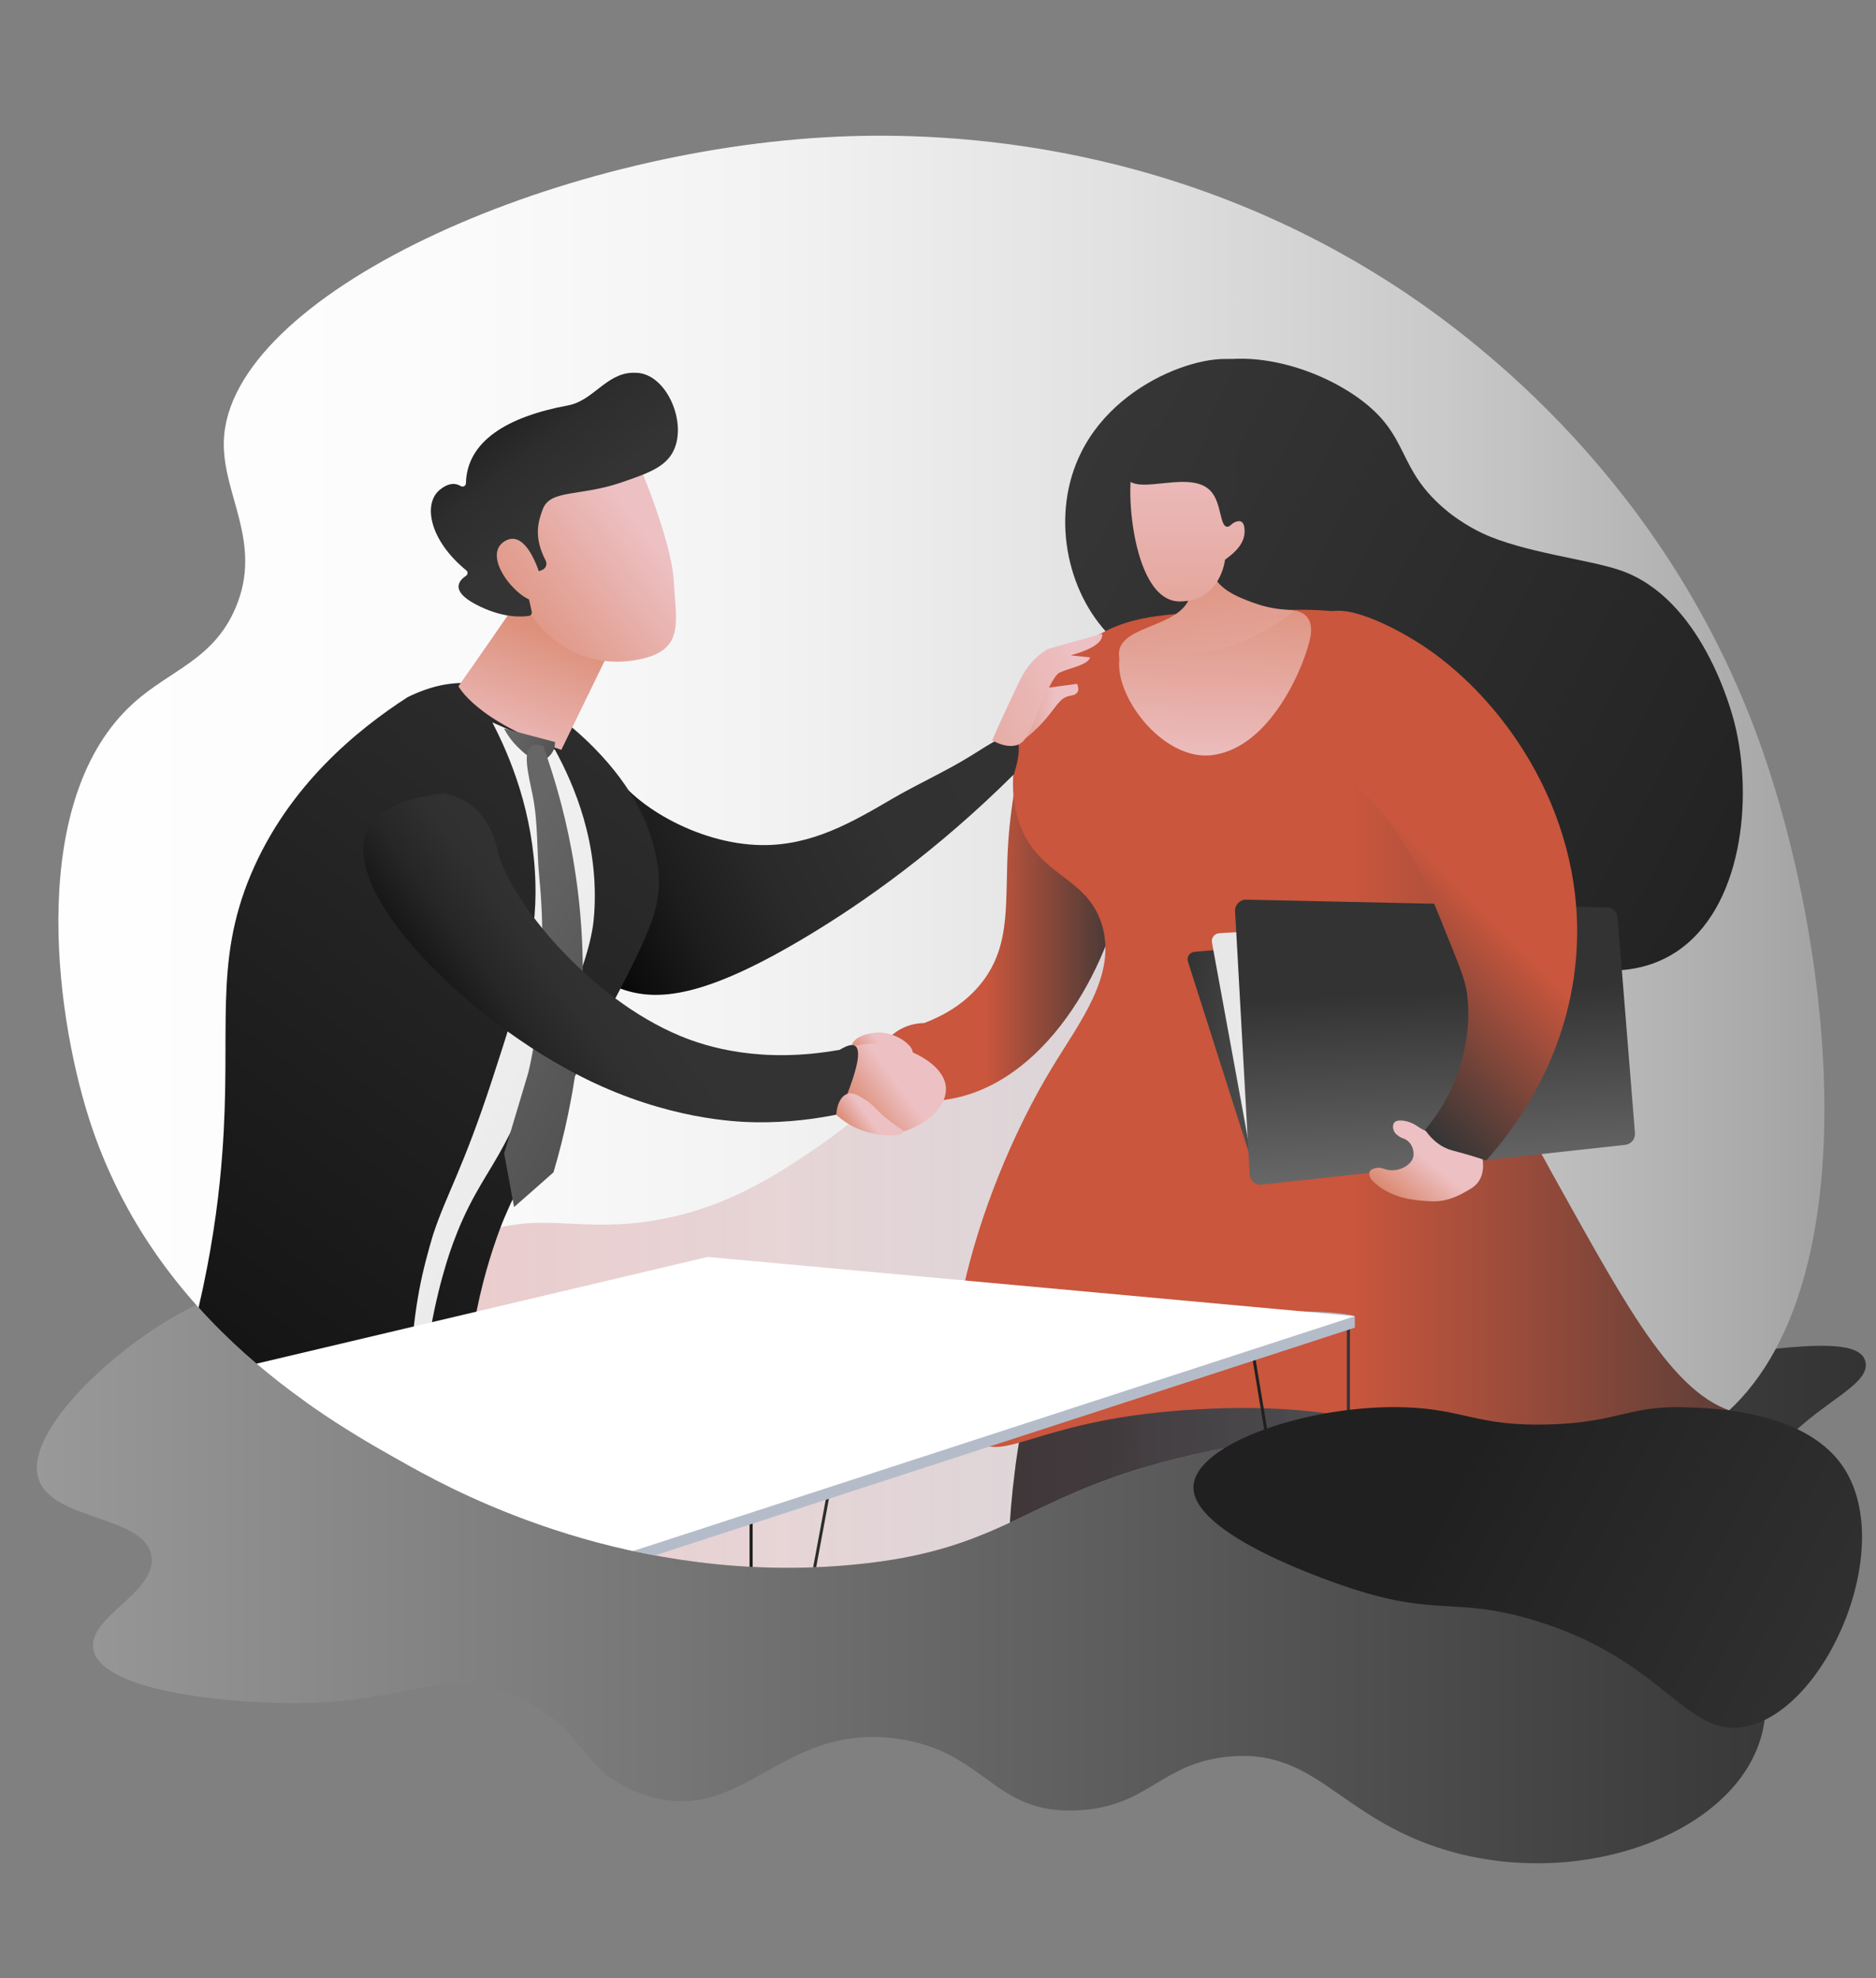 <?xml version="1.0" encoding="utf-8"?>
<!-- Generator: Adobe Illustrator 27.7.0, SVG Export Plug-In . SVG Version: 6.00 Build 0)  -->
<svg version="1.1" id="Capa_1" xmlns="http://www.w3.org/2000/svg" xmlns:xlink="http://www.w3.org/1999/xlink" x="0px" y="0px"
	 viewBox="0 0 1079.5 1138.3" style="enable-background:new 0 0 1079.5 1138.3;" xml:space="preserve">
<rect x="0" y="0" width="1079.5" height="1138.3" fill="#808080" stroke="none"/>
<style type="text/css">
	.st0{fill:url(#SVGID_1_);}
	
		.st1{clip-path:url(#SVGID_00000127022228764430940730000001010709114445574022_);fill:url(#SVGID_00000047755635611829108520000011211848063225037448_);}
	.st2{clip-path:url(#SVGID_00000013169726756502406230000010524567985459062670_);}
	.st3{fill:url(#SVGID_00000076580073494562172480000006160531816869652650_);}
	.st4{fill:url(#SVGID_00000182499049810011807430000007985376009537401223_);}
	.st5{fill:url(#SVGID_00000072252644479877990790000014603479922694848641_);}
	.st6{fill:url(#SVGID_00000096769009232927821840000006023553152091708600_);}
	.st7{fill:url(#SVGID_00000178197062153143438290000012048516240555863486_);}
	.st8{opacity:0.25;fill:url(#SVGID_00000084488137135183025910000003726231848606375598_);enable-background:new    ;}
	.st9{fill:url(#SVGID_00000048479668556733050400000001652776092778641321_);}
	.st10{opacity:0.2;fill:url(#SVGID_00000031923143991453102270000012916058722558401939_);enable-background:new    ;}
	.st11{fill:url(#SVGID_00000179608279310152636240000005019952722424311735_);}
	.st12{fill:url(#SVGID_00000037666088315475178830000001028742662219441840_);}
	.st13{fill:url(#SVGID_00000123442135896152785560000014874923013464749713_);}
	.st14{fill:url(#SVGID_00000152977497459857393580000010975424453801146505_);}
	.st15{fill:url(#SVGID_00000018207474406291708240000012456714590602662026_);}
	.st16{fill:url(#SVGID_00000159431788273365841660000015276847856278095750_);}
	.st17{fill:url(#SVGID_00000173879321223532112090000017974638599819221927_);}
	.st18{fill:url(#SVGID_00000004533956520556578590000016165469747182801824_);}
	.st19{fill:url(#SVGID_00000178170603126231957520000010484315784286331066_);}
	.st20{fill:url(#SVGID_00000073710639516015895260000010124885653872680884_);}
	.st21{fill:url(#SVGID_00000021106599666980888740000001417052812580600454_);}
	.st22{fill:url(#SVGID_00000072987952393064600020000000922104728071968186_);}
	.st23{fill:url(#SVGID_00000050653713131274795470000003823953085315798408_);}
	.st24{fill:url(#SVGID_00000165199123656933908160000014848560878699808147_);}
	.st25{fill:url(#SVGID_00000031173080644106561970000003022766808475142335_);}
	.st26{fill:url(#SVGID_00000048494201182734072460000004717426031650166684_);}
	.st27{fill:url(#SVGID_00000098933924593201656480000000494661589696098987_);}
	.st28{fill:url(#SVGID_00000032637003388883926330000011579221521368165020_);}
	.st29{fill:url(#SVGID_00000121244507057558815110000010592281187031820673_);}
	.st30{fill:url(#SVGID_00000180345601479044990500000003768329816674423198_);}
	.st31{fill:url(#SVGID_00000173145967984642978920000003536888196390931335_);}
	.st32{fill:url(#SVGID_00000098219203625498277330000007765809412145382537_);}
	.st33{fill:url(#SVGID_00000030478498379628419740000017895417301348481671_);}
	.st34{fill:url(#SVGID_00000048493233205460570490000001997050947848761733_);}
	.st35{fill:url(#SVGID_00000067217608672662488610000003742461567681980822_);}
	.st36{fill:url(#SVGID_00000113324929626405852050000016005280824550983578_);}
	.st37{fill:url(#SVGID_00000145752803073132517970000013231201681058106761_);}
	.st38{display:none;}
	.st39{display:inline;}
	.st40{fill:url(#SVGID_00000016788273398310800780000002416841496938205063_);}
	.st41{fill:url(#SVGID_00000000910672129093024440000004942081679691499184_);}
	.st42{display:inline;fill:url(#SVGID_00000013900332870815052400000012936284194916090780_);}
	.st43{fill:url(#SVGID_00000054233180552448855630000009138303004869655214_);}
	.st44{display:inline;fill:url(#SVGID_00000046314051219765396200000002476407352340261047_);}
	.st45{display:inline;fill:url(#SVGID_00000052795857294479610220000014400126070961694349_);}
	.st46{display:inline;fill:url(#SVGID_00000104673667082614216430000016872350412164931733_);}
	.st47{fill:url(#SVGID_00000092453081250735112760000017380377184336406957_);}
	.st48{fill:url(#SVGID_00000008130383690433731080000006729890062901356199_);}
	.st49{fill:url(#SVGID_00000147198653400219709410000010429294454190696076_);}
	.st50{fill:url(#SVGID_00000159429201569492064830000012360844452307923375_);}
	.st51{fill:url(#SVGID_00000102538937800812907300000001742567641799020940_);}
	.st52{fill:url(#SVGID_00000081643487005987655090000015933485285236658092_);}
	.st53{fill:url(#SVGID_00000109732078508020731220000010559287998323213207_);}
	.st54{fill:#B5BCC9;}
	.st55{fill:#FFFFFF;}
	
		.st56{clip-path:url(#SVGID_00000045592879010823539880000000108954110779110831_);fill:url(#SVGID_00000035499267919123364180000005703381551148685740_);}
	.st57{fill:url(#SVGID_00000114043393992403169000000016174955904574815901_);}
	.st58{fill:url(#SVGID_00000036247910308410214330000013515296291460641931_);}
	.st59{fill:url(#SVGID_00000155144400075999267340000000135540241110385562_);}
	.st60{fill:url(#SVGID_00000061449876261303076480000013717335598268733331_);}
	.st61{fill:url(#SVGID_00000044174691337205513340000015278707083546214062_);}
	.st62{fill:url(#SVGID_00000107553635303211502570000000566558430491245715_);}
	.st63{fill:url(#SVGID_00000116203190686893652130000008959529254722566828_);}
	.st64{fill:url(#SVGID_00000146501826344289016320000005624164805756510096_);}
</style>
<linearGradient id="SVGID_1_" gradientUnits="userSpaceOnUse" x1="21.24" y1="235.999" x2="1073.626" y2="235.999" gradientTransform="matrix(1 0 0 -1 0 1138)">
	<stop  offset="0" style="stop-color:#999999"/>
	<stop  offset="1" style="stop-color:#333333"/>
</linearGradient>
<path class="st0" d="M454,784.8c-134.4-29.9-252.8-87-356-25.9c-37.4,22.1-84.8,67-75.6,92.7c8.4,23.5,60.4,20.4,64.7,43.5
	c3.9,21-37,35.3-33.4,54.1c4,20.8,59.5,29.6,107.9,30.8c74.7,1.9,91.9-23.8,137.5-2.6c39.1,18.2,33.3,40.4,67.9,54
	c59.4,23.3,80.2-40.8,149.7-30.8c51.1,7.3,54.7,44.1,104.4,41.1c40.1-2.4,46.7-26.9,85.3-30.8c47.2-4.9,61.6,29.3,112.5,49.2
	c81.9,32,182-2.8,195.5-64.6c8.4-38.5-22.1-63.4-13.9-113c10.9-66.4,74.6-78.3,73.1-97.6C1070.2,740.3,778.2,856.9,454,784.8z"/>
<g>
	<g>
		<defs>
			<path id="SVGID_00000018220819518073946910000008055969279150732453_" d="M482.9,78.6c-166,7.1-351.4,91.8-354.1,175.1
				c-1,30.9,22.8,58.5,6.7,96.2c-12.8,29.9-37.5,35.5-58.8,54.8c-60.2,54.4-45.9,175-25.4,239.2c37.8,118,138,174.1,185.7,200.4
				c27.9,15.4,126.6,68.2,253.9,56.1c94-8.9,97.9-43.2,205.8-65.5c164.5-34,218.3,32.7,284.9-12.6c96.4-65.6,75.2-273,30.5-396.3
				c-53.8-148.6-161.7-229.4-202.4-256.9C679.9,81.8,547.6,75.8,482.9,78.6z"/>
		</defs>
		<clipPath id="SVGID_00000122713583147120673980000006430825726444995770_">
			<use xlink:href="#SVGID_00000018220819518073946910000008055969279150732453_"  style="overflow:visible;"/>
		</clipPath>
		
			<linearGradient id="SVGID_00000164479127090337538140000002172448169385403054_" gradientUnits="userSpaceOnUse" x1="109.883" y1="303.998" x2="907.289" y2="303.998" gradientTransform="matrix(1 0 0 -1 0 1138)">
			<stop  offset="3.597001e-03" style="stop-color:#492933"/>
			<stop  offset="1" style="stop-color:#333333"/>
		</linearGradient>
		
			<path style="clip-path:url(#SVGID_00000122713583147120673980000006430825726444995770_);fill:url(#SVGID_00000164479127090337538140000002172448169385403054_);" d="
			M110.1,832.3c-4.4,43.9,58.9,92.8,116.3,112.2c105.1,35.6,136.7-46,284.6-26.7c39.5,5.1,106.4,20,132.3-13.4
			c6-7.8,4.3-11,8.9-17.5c35.8-50.6,219.3,57.9,250.4,17.5c16.6-21.7-13.8-80.7-45.4-112.2c-10.7-10.7-20.8-17.4-30.7-24.1
			c-37.8-25.3-74.4-36.1-91.9-40c-76.5-17-96.8,29.9-183.4,22.6c-55.9-4.7-51.2-24.6-116.6-33.4c-71.1-9.6-127.9,6.7-165.6,18.6
			C197.9,758.4,114.9,784.7,110.1,832.3z"/>
	</g>
	<g>
		<defs>
			<path id="SVGID_00000084524040040799510460000007850604800893341876_" d="M482.9,78.6c-166,7.1-351.4,91.8-354.1,175.1
				c-1,30.9,22.8,58.5,6.7,96.2c-12.8,29.9-37.5,35.5-58.8,54.8c-60.2,54.4-45.9,175-25.4,239.2c37.8,118,138,174.1,185.7,200.4
				c27.9,15.4,126.6,68.2,253.9,56.1c94-8.9,97.9-43.2,205.8-65.5c164.5-34,218.3,32.7,284.9-12.6c96.4-65.6,75.2-273,30.5-396.3
				c-53.8-148.6-161.7-229.4-202.4-256.9C679.9,81.8,547.6,75.8,482.9,78.6z"/>
		</defs>
		<clipPath id="SVGID_00000153692071692242380940000011361293886630170276_">
			<use xlink:href="#SVGID_00000084524040040799510460000007850604800893341876_"  style="overflow:visible;"/>
		</clipPath>
		<g style="clip-path:url(#SVGID_00000153692071692242380940000011361293886630170276_);">
			<g>
				
					<linearGradient id="SVGID_00000085949467668421733060000003812264847413773231_" gradientUnits="userSpaceOnUse" x1="-35.446" y1="647.669" x2="1086.518" y2="647.669" gradientTransform="matrix(1 0 0 -1 0 1138)">
					<stop  offset="0" style="stop-color:#FFFFFF"/>
					<stop  offset="0.238" style="stop-color:#FCFCFC"/>
					<stop  offset="0.431" style="stop-color:#F2F2F2"/>
					<stop  offset="0.608" style="stop-color:#E1E1E1"/>
					<stop  offset="0.774" style="stop-color:#C9C9C9"/>
					<stop  offset="0.933" style="stop-color:#AAAAAA"/>
					<stop  offset="0.996" style="stop-color:#9C9C9C"/>
				</linearGradient>
				<path style="fill:url(#SVGID_00000085949467668421733060000003812264847413773231_);" d="M485.6,37.4
					C296.6,35.5,99.1,139,96.1,229.9c-1.1,34,25,64.3,7.3,105.8c-14,32.9-41.2,39.1-64.7,60.3c-66.3,59.9-50.5,192.6-27.9,263.1
					c41.6,129.8,151.8,191.5,204.3,220.5c30.7,17,139.2,75.1,279.3,61.7c103.4-9.8,107.7-47.5,226.4-72
					c181-37.4,240.1,36,313.4-13.8c102.9-70,95.6-289.6,33.5-436c-58.9-139-167.8-211.7-238.1-258.7C764,117,647.3,38.9,485.6,37.4z
					"/>
				<g>
					<g>
						
							<linearGradient id="SVGID_00000019639529277939402980000014832285521675584146_" gradientUnits="userSpaceOnUse" x1="2978.258" y1="506.707" x2="3666.126" y2="741.373" gradientTransform="matrix(-1 0 0 -1 4223.809 1138)">
							<stop  offset="0" style="stop-color:#EDC0C3"/>
							<stop  offset="0.996" style="stop-color:#D67B5B"/>
						</linearGradient>
						<path style="fill:url(#SVGID_00000019639529277939402980000014832285521675584146_);" d="M1078.1,574.3
							c5.5,2.1,14,4.6,24.5,4.5c18.8-0.2,24.2-8.6,38.5-5.2c11.1,2.7,23.5,11.5,23.5,11.5l0,0c-0.1,0-14.6,8.8-29.1,12.9
							c-11,3.2-20,3.1-26.4,3c-14.4-0.2-29.2-0.5-33.5-9.1C1074.7,590.2,1072.5,584.7,1078.1,574.3z"/>
						<g>
							
								<linearGradient id="SVGID_00000122706768455661212650000005204379922718473403_" gradientUnits="userSpaceOnUse" x1="-4549.704" y1="-11.08" x2="-4503.795" y2="-11.08" gradientTransform="matrix(0.999 -5.160000e-02 -5.160000e-02 -0.999 5220.12 1105.362)">
								<stop  offset="3.597000e-03" style="stop-color:#5D2D0B"/>
								<stop  offset="1" style="stop-color:#3B2609"/>
							</linearGradient>
							<path style="fill:url(#SVGID_00000122706768455661212650000005204379922718473403_);" d="M712.8,1330.9
								c3.1,4.6,6.9,11.4,9.1,20.4c0.9,3.9,1.4,7.5,1.6,10.7c-2,4.2-11.8,19-27.5,24.8c-9.7,3.6-27.2-2.3-10.7-16.7
								c16.5-14.4,18.8-17.6,8.7-46c-2.6-7.3-2.5-10.2-1.4-10.9C695.1,1311.5,704.8,1321.8,712.8,1330.9z"/>
							
								<linearGradient id="SVGID_00000083781825281583068210000006377418253589279378_" gradientUnits="userSpaceOnUse" x1="-4462.087" y1="-24.419" x2="-4416.179" y2="-24.419" gradientTransform="matrix(0.999 -5.160000e-02 -5.160000e-02 -0.999 5220.12 1105.362)">
								<stop  offset="3.597000e-03" style="stop-color:#5D2D0B"/>
								<stop  offset="1" style="stop-color:#3B2609"/>
							</linearGradient>
							<path style="fill:url(#SVGID_00000083781825281583068210000006377418253589279378_);" d="M801,1339.7
								c3.1,4.6,6.9,11.4,9.1,20.4c0.9,3.9,1.4,7.5,1.6,10.7c-2,4.2-11.8,19-27.5,24.8c-9.7,3.6-27.2-2.3-10.7-16.7
								c16.5-14.4,18.8-17.6,8.7-46c-2.6-7.3-2.5-10.2-1.4-10.9C783.3,1320.3,793,1330.6,801,1339.7z"/>
							
								<linearGradient id="SVGID_00000133530323409881238740000004137142483787226256_" gradientUnits="userSpaceOnUse" x1="-4624.648" y1="318.999" x2="-4345.727" y2="318.999" gradientTransform="matrix(0.999 -5.160000e-02 -5.160000e-02 -0.999 5220.12 1105.362)">
								<stop  offset="0.188" style="stop-color:#202020"/>
								<stop  offset="0.307" style="stop-color:#242424"/>
								<stop  offset="0.991" style="stop-color:#363636"/>
							</linearGradient>
							<path style="fill:url(#SVGID_00000133530323409881238740000004137142483787226256_);" d="M832.4,727.6
								c7.4,37.2,14.8,74.3,22.3,111.5c-12.2,35.8-23.4,74.8-32.6,116.8c-33.1,151.6-27.8,286.8-13,389.5c-7.8,4.3-15.7,8.7-23.5,13
								c-23.9-53.9-54.1-134.3-71-235.5c-20-119.5-12.4-213.7-17.9-213.9c-5.3-0.1-17.2,86.3-13.8,184.4
								c3.5,103.7,22.9,188.5,40,246.5c-9.9,2.2-19.8,4.4-29.6,6.6c-40.2-73.9-82.6-175.3-101-299.7
								c-12.8-86.4-28.3-201.2,25.6-322.1c5.4-12.1,24.7-39.1,28.2-45.8C712.9,689.5,765.5,717.2,832.4,727.6z"/>
							
								<linearGradient id="SVGID_00000076580654759004943960000007033032856763892142_" gradientUnits="userSpaceOnUse" x1="-4639.692" y1="-200.409" x2="-4370.177" y2="-200.409" gradientTransform="matrix(0.998 6.900000e-02 6.900000e-02 -0.998 5215.576 1123.474)">
								<stop  offset="0.188" style="stop-color:#202020"/>
								<stop  offset="0.307" style="stop-color:#242424"/>
								<stop  offset="0.991" style="stop-color:#363636"/>
							</linearGradient>
							
								<path style="opacity:0.25;fill:url(#SVGID_00000076580654759004943960000007033032856763892142_);enable-background:new    ;" d="
								M822.1,955.9c9.2-42,20.4-80.9,32.6-116.8c-7.4-37.2-14.8-74.4-22.3-111.5C765.5,717.2,712.9,689.5,646,679
								c-3.6,6.6-22.9,33.7-28.2,45.8c-18.2,40.7-28.4,80.8-33.6,119.3c128.5-5.8,166.6,19.7,177.7,44
								c17.6,38.7-30.6,80.3-10.3,159.2c6.1,23.7,14.4,35.2,16.3,65.2c2.6,39.3-10.1,43.5-10.8,83.6c-0.7,43.8,13.8,79.8,25.8,109.3
								c7.4,18.3,15,33,20.7,43.1c1.8-1,3.6-2,5.4-3C794.3,1242.7,788.9,1107.5,822.1,955.9z"/>
						</g>
						
							<linearGradient id="SVGID_00000116220258321481753080000007318222078727727256_" gradientUnits="userSpaceOnUse" x1="-4081.202" y1="604.553" x2="-4605.013" y2="880.593" gradientTransform="matrix(1 0 0 -1 5221.129 1138)">
							<stop  offset="0.188" style="stop-color:#202020"/>
							<stop  offset="0.307" style="stop-color:#242424"/>
							<stop  offset="0.991" style="stop-color:#363636"/>
						</linearGradient>
						<path style="fill:url(#SVGID_00000116220258321481753080000007318222078727727256_);" d="M718.7,210.6c4.7,5.1-0.7,13,0.9,40
							c0.7,12.3,2.5,22.5,4.1,29.7c0.9,6.6,1.9,12.7,3,18c0.8,3.9,1.5,7,2.4,10.2c1.7,6,3.8,11.9,6.4,17.6c0.2,0.4,0,0.8-0.3,1
							c0,0,0,0-0.1,0c-0.4,0.2-0.9,0-1-0.4c-2.6-5.7-4.7-11.7-6.4-17.8c-0.9-3.3-1.7-6.4-2.5-10.3c-0.6-2.8-1.1-5.9-1.6-9
							c0,8.5,0.8,17.9,5.1,30c13,36.8-13.7,64.8-36.7,68.2c-26.5,3.9-46.8-15.3-53.1-21.7c-25.4-25.5-34.5-70.5-16.7-105.9
							C645.3,213.8,707.3,198.3,718.7,210.6z"/>
						
							<linearGradient id="SVGID_00000094612277187777715250000015971510873224230327_" gradientUnits="userSpaceOnUse" x1="403.329" y1="415.751" x2="1084.24" y2="415.751" gradientTransform="matrix(-1 0 0 -1 1299.87 1138)">
							<stop  offset="0" style="stop-color:#CCE0F4"/>
							<stop  offset="8.725504e-02" style="stop-color:#CBD7EB"/>
							<stop  offset="0.233" style="stop-color:#C7C0D1"/>
							<stop  offset="0.418" style="stop-color:#C19AA7"/>
							<stop  offset="0.636" style="stop-color:#B9656E"/>
							<stop  offset="0.879" style="stop-color:#AE2225"/>
							<stop  offset="0.994" style="stop-color:#A90000"/>
						</linearGradient>
						
							<path style="opacity:0.2;fill:url(#SVGID_00000094612277187777715250000015971510873224230327_);enable-background:new    ;" d="
							M273.3,710.8c36.5-14,56.3-2.1,97.9-7.7c44.9-6.1,76.2-27.4,99-42.9c61.7-42,89.3-97.2,127.6-103.4c3.9-0.6,15.6-2,23.5-11
							c7.8-9,8.3-21.5,7.4-30.9c3.4-1.8,7-3,10.9-3.5c13-1.8,28.9,5.5,33.3,16.1c5.6,13.7-12.6,22.2-29.9,65.6
							c-3.8,9.5-10.6,14.6-8.9,21.6c2.7,10.5,17.8,13.1,30.4,18.8c28,12.5,54.3,44.8,51.6,65.8c-5.4,41.8-129.3,65.4-129.2,65.5l0,0
							c0,0,0.1,0,0.2,0.1c17.4,7.1,37.6-3.4,41.9-4.5c33-8.3,47.4-25.1,82.8-23.2c73.1,3.9,100.8,80.3,149.8,68.4
							c8.7-2.1,16.3-6.6,22.8-12.3c11,21.9,16.8,38.5,7.5,47.8c-17.8,18.1-79.4-40.6-128.2-17.3c-30.5,14.5-26.1,47.1-60.3,55.4
							c-11.9,2.9-28.2,2.8-57.2,11c-6.3,1.8-11.5,3.5-17.6,6.6c-16.4,8.4-21.8,18.2-30.8,25.3c-11.8,9.3-25.6,10.8-49.5,11
							c-97.1,0.8-145.7,1.2-166.1-19.8c-38.9-39.9-2-94.6-41.1-129.1c-41.9-37-118.1-2-125-21.6C211.5,749.5,241.4,723,273.3,710.8z
							"/>
						
							<linearGradient id="SVGID_00000005966525215640551930000007833756990043870392_" gradientUnits="userSpaceOnUse" x1="505.18" y1="632.444" x2="649.681" y2="632.444" gradientTransform="matrix(1 0 0 -1 0 1138)">
							<stop  offset="0" style="stop-color:#C9563D"/>
							<stop  offset="0.433" style="stop-color:#C9563D"/>
							<stop  offset="0.991" style="stop-color:#363636"/>
						</linearGradient>
						<path style="fill:url(#SVGID_00000005966525215640551930000007833756990043870392_);" d="M531.8,588.7
							c-13.7,0.2-24.7,9.5-26.4,20.9c-1.8,12.3,8,21.3,8.8,22c7.5,1.6,18.3,3,30.8,1.1c55.3-8.4,93.3-73.9,102.3-127.6
							c10.5-63.2-16.2-128.2-31.9-127.6c-14.7,0.5-31.9,59-35.2,106.7c-2.3,33.6,2.4,58.8-15.4,81.4
							C554.7,578.4,541.5,585,531.8,588.7z"/>
						
							<linearGradient id="SVGID_00000162338276389712730090000010446854760252747398_" gradientUnits="userSpaceOnUse" x1="-4073.567" y1="582.237" x2="-4613.357" y2="866.698" gradientTransform="matrix(1 0 0 -1 5221.129 1138)">
							<stop  offset="0.188" style="stop-color:#202020"/>
							<stop  offset="0.307" style="stop-color:#242424"/>
							<stop  offset="0.991" style="stop-color:#363636"/>
						</linearGradient>
						<path style="fill:url(#SVGID_00000162338276389712730090000010446854760252747398_);" d="M655.1,254
							c0.7-4.3,4.1-22.1,18.7-34.5c27.8-23.6,77.4-12.1,107.4,9.2c31.4,22.3,21.2,41,52.4,66.1c0.6,0.5,9,7.2,19.5,12.1
							c23.4,11,61,15,79,21.2c47,15.9,64.1,80.6,66,88c10.9,43.2,4.6,107-34.1,132c-65.2,42.1-175.7-55.9-193.2-74.2
							c-11-11.5-18.8-23.6-18.8-23.6c-15-25.5-11.3-47.2-57.3-109C673.5,312.5,649.8,286.5,655.1,254z"/>
						
							<linearGradient id="SVGID_00000052784406882745977360000010971901312840343202_" gradientUnits="userSpaceOnUse" x1="548.658" y1="523.456" x2="1078.441" y2="523.456" gradientTransform="matrix(1 0 0 -1 0 1138)">
							<stop  offset="0" style="stop-color:#C9563D"/>
							<stop  offset="0.433" style="stop-color:#C9563D"/>
							<stop  offset="0.991" style="stop-color:#363636"/>
						</linearGradient>
						<path style="fill:url(#SVGID_00000052784406882745977360000010971901312840343202_);" d="M625.3,369.8
							c22.1-16,45-16.7,82.8-17.9c47.1-1.5,73.5-3.6,91.8,12.1c37.8,32.4,11.6,84.6,41.6,194c13.3,48.7,30.6,79.5,63,137.6
							c38.3,68.6,66.7,118.1,104.7,118.4c32.9,0.3,53.5-36.7,64.5-29.2c10.3,7.1,4,47.9-20.7,71.2c-36,33.8-100.5,20.2-124.7,15.6
							c-56.2-10.6-57.7-33.1-123-50.2c-51.4-13.5-95.6-11.5-116.1-10.4c-91.6,4.9-111.3,32.1-128.2,17.3
							c-29.6-25.9-2.5-136.7,44.6-214.3c16.2-26.6,36.9-52.9,28.6-81.4c-8.2-28.2-36.1-27.8-47.2-57.7
							C574,440.6,593.2,393,625.3,369.8z"/>
						
							<linearGradient id="SVGID_00000039104326313089271490000002147529720865472422_" gradientUnits="userSpaceOnUse" x1="5664.046" y1="1163.247" x2="5672.402" y2="1385.807" gradientTransform="matrix(-0.996 8.670000e-02 -8.670000e-02 -0.996 6453.255 1133.02)">
							<stop  offset="0" style="stop-color:#EDC0C3"/>
							<stop  offset="0.996" style="stop-color:#D67B5B"/>
						</linearGradient>
						<path style="fill:url(#SVGID_00000039104326313089271490000002147529720865472422_);" d="M700.9,293.1
							c-5.1,13.9-8.9,31-0.6,41.4c5.1,6.3,12.7,9.3,20.2,12.1c17.8,6.6,25.2,2.4,29.1,7.2c8.5,10.4-7.8,55.3-41.3,62.6
							c-33.3,7.2-67.7-26.4-64.2-42.4c3.1-14.5,36.8-13.5,40.9-31.8c2.1-9.2-4.4-18.5-9.9-24.7l-3.9,0.8L700.9,293.1z"/>
						
							<linearGradient id="SVGID_00000109720460326128230190000011945947260217784251_" gradientUnits="userSpaceOnUse" x1="5449.866" y1="870.667" x2="5446.703" y2="615.773" gradientTransform="matrix(-1 -4.100000e-03 4.300000e-03 -1.043 6129.066 1179.761)">
							<stop  offset="0" style="stop-color:#EDC0C3"/>
							<stop  offset="0.996" style="stop-color:#D67B5B"/>
						</linearGradient>
						<path style="fill:url(#SVGID_00000109720460326128230190000011945947260217784251_);" d="M704.9,322.1c0,0-2.4,23.9-26,24
							c-29.2,0.2-32.4-76.8-25.3-81.2c8.2-5.1,15.4,7.4,34.6,3c8.1-1.8,15-12.2,19.1-1c4.6,12.7,0.7,35.2,0.7,35.2s6.9-5.7,8,1.2
							C717.4,312.3,710.6,317.9,704.9,322.1z"/>
						
							<linearGradient id="SVGID_00000045588128824090311290000006482325115123425459_" gradientUnits="userSpaceOnUse" x1="-3912.838" y1="541.215" x2="-4607.841" y2="907.47" gradientTransform="matrix(1 0 0 -1 5221.129 1138)">
							<stop  offset="0.188" style="stop-color:#202020"/>
							<stop  offset="0.307" style="stop-color:#242424"/>
							<stop  offset="0.991" style="stop-color:#363636"/>
						</linearGradient>
						<path style="fill:url(#SVGID_00000045588128824090311290000006482325115123425459_);" d="M662.6,247.1
							c-10.8,6.7-18.6,21.4-14.3,28.1c6.7,10.3,37.8-5.8,49,8.1c5.6,7,4.7,19.6,8.8,19.8c1.2,0.1,2.2-1,3.3-2.2
							c2.3-2.5,3.3-5.9,3.3-13.2c0-6.5-0.8-11.4-1.1-13.2c-1.7-10.2-2.4-15.3-3.9-17.8C702.6,247.8,680.1,236.2,662.6,247.1z"/>
						
							<linearGradient id="SVGID_00000113324431966457603150000015810058368493313967_" gradientUnits="userSpaceOnUse" x1="-4879.692" y1="608.991" x2="-4826.563" y2="560.922" gradientTransform="matrix(1 0 0 -1 5214.323 1138)">
							<stop  offset="0" style="stop-color:#EDC0C3"/>
							<stop  offset="0.996" style="stop-color:#D67B5B"/>
						</linearGradient>
						<path style="fill:url(#SVGID_00000113324431966457603150000015810058368493313967_);" d="M320.1,549.5
							c1.3-4.3,4.8-13.1,13.3-18.6c17.5-11.4,45.3-1.5,46.8,7.8c1,6.1-8.9,14.8-18.2,15.6c-8.4,0.7-11.9-5.4-23.4-6.9
							C331.1,546.4,324.6,547.9,320.1,549.5z"/>
						<g>
							
								<linearGradient id="SVGID_00000022543856056013692390000015077116075255018123_" gradientUnits="userSpaceOnUse" x1="619.968" y1="478.003" x2="873.26" y2="478.003" gradientTransform="matrix(0.985 0.171 0.171 -0.985 -13.809 942.714)">
								<stop  offset="0" style="stop-color:#333333"/>
								<stop  offset="1" style="stop-color:#B3B3B3"/>
							</linearGradient>
							<path style="fill:url(#SVGID_00000022543856056013692390000015077116075255018123_);" d="M687.4,547.7
								c-2.8,0.2-4.7,3-3.8,5.7l37.6,117.9c0.6,2,2.6,3.3,4.7,3l193.7-21.2c2.4-0.3,4.2-2.4,3.9-4.8l-12.7-115.5
								c-0.3-2.4-2.4-4.1-4.7-3.9L687.4,547.7z"/>
							
								<linearGradient id="SVGID_00000143593931994770955750000009052556469671163793_" gradientUnits="userSpaceOnUse" x1="631.909" y1="480.12" x2="873.678" y2="480.12" gradientTransform="matrix(0.985 0.171 0.171 -0.985 -13.809 942.714)">
								<stop  offset="0" style="stop-color:#E6E6E6"/>
								<stop  offset="0.996" style="stop-color:#FFFFFF"/>
							</linearGradient>
							<path style="fill:url(#SVGID_00000143593931994770955750000009052556469671163793_);" d="M701.6,537
								c-2.8,0.2-4.7,2.7-4.2,5.4l23.9,130.5c0.4,2.4,2.6,4,5,3.7l193.2-21.2c2.4-0.3,4.2-2.3,4.1-4.8l-5-122.5
								c-0.1-2.6-2.3-4.6-4.9-4.4L701.6,537z"/>
							
								<linearGradient id="SVGID_00000168835008557479736590000011935335902695824819_" gradientUnits="userSpaceOnUse" x1="762.67" y1="510.039" x2="819.189" y2="256.589" gradientTransform="matrix(0.985 0.171 0.171 -0.985 -13.809 942.714)">
								<stop  offset="0" style="stop-color:#333333"/>
								<stop  offset="1" style="stop-color:#B3B3B3"/>
							</linearGradient>
							<path style="fill:url(#SVGID_00000168835008557479736590000011935335902695824819_);" d="M717.1,517.7
								c-3.6-0.1-6.6,3-6.4,6.6l8.4,151.5c0.2,3.6,3.4,6.3,6.9,5.9l209.2-22.9c3.4-0.4,5.8-3.3,5.6-6.7l-10-124.2
								c-0.3-3.2-2.9-5.7-6.1-5.7L717.1,517.7z"/>
						</g>
						
							<linearGradient id="SVGID_00000008851383892619471400000012263248790855055253_" gradientUnits="userSpaceOnUse" x1="922.654" y1="539.337" x2="893.14" y2="517.635" gradientTransform="matrix(0.966 -0.259 -0.259 -0.966 70.377 1428.417)">
							<stop  offset="0" style="stop-color:#EDC0C3"/>
							<stop  offset="0.996" style="stop-color:#D67B5B"/>
						</linearGradient>
						<path style="fill:url(#SVGID_00000008851383892619471400000012263248790855055253_);" d="M812.3,667.9
							c1.2-1.8,1.1-3.7,1.1-4.4c-0.1-3-1.8-6.2-4.4-7.7c-1.5-0.9-2.4-0.7-4.4-2.2c-0.9-0.7-1.6-1.2-2.2-2.2c-0.9-1.6-1.3-4.1,0-5.5
							c0.8-0.9,1.9-1.1,3.3-1.1c5.2-0.1,9.5,3,9.9,3.3c14.1,9.5,28,4.7,35.5,14c0.7,0.9,1.2,1.9,1.6,3.1c0.1,0.4,2.4,8.5-1.9,14.7
							c-1.9,2.8-4.3,4.1-8.8,6.6c-2.2,1.2-6.3,3.4-12.1,4.4c-4.2,0.7-7.2,0.4-12.1,0c-3.5-0.3-9.2-0.9-15.4-3.3
							c-1.7-0.7-4-1.7-6.6-3.3c-2-1.2-3.1-2.2-4.4-3.3c-1.6-1.4-2.2-2-2.6-2.8c-0.4-0.8-1.3-2.4-0.7-3.8c0.6-1.5,2.5-2,3.3-2.2
							c3.1-0.8,4.7,0.6,7.7,1.1C804,674.1,809.7,671.8,812.3,667.9z"/>
						
							<linearGradient id="SVGID_00000017489928548984943590000016536154668332300213_" gradientUnits="userSpaceOnUse" x1="885.788" y1="704.489" x2="744.129" y2="562.83" gradientTransform="matrix(1 0 0 -1 0 1138)">
							<stop  offset="0" style="stop-color:#C9563D"/>
							<stop  offset="0.433" style="stop-color:#C9563D"/>
							<stop  offset="0.991" style="stop-color:#363636"/>
						</linearGradient>
						<path style="fill:url(#SVGID_00000017489928548984943590000016536154668332300213_);" d="M767,407.3
							c-7.1-32.2-10.5-48.4-5.7-53c9.8-9.3,40.9,6,59.5,18.6c46.6,31.8,92.7,98.7,86.1,178.3c-4.9,59.2-36.9,100-51.7,116.6
							c-3-1-7.6-2.5-13.3-4.1s-7.6-1.9-10.3-3.2c-3.2-1.5-7.5-4.4-11.6-10.3c4-4.8,9.5-12.1,14.3-22c3-6.2,13.4-28.5,9.9-56.1
							c-1.1-8.7-5-17.5-12.1-35.2c-8.9-22.3-16.9-42.5-33-63.8c-10.6-14-14.6-15.2-20.9-27.5C774.3,438.2,772.2,430.9,767,407.3z"/>
						
							<linearGradient id="SVGID_00000097462602738094406220000013937627161833892009_" gradientUnits="userSpaceOnUse" x1="696.537" y1="694.818" x2="702.301" y2="848.348" gradientTransform="matrix(1 0 0 -1 0 1138)">
							<stop  offset="0" style="stop-color:#EDC0C3"/>
							<stop  offset="0.996" style="stop-color:#D67B5B"/>
						</linearGradient>
						<path style="fill:url(#SVGID_00000097462602738094406220000013937627161833892009_);" d="M650.2,368c0,0,37.9,26.8,94.8-16.5
							c0,0,11.9,0.4,9,15.3s-22.2,63.3-56.3,67.7C663.6,438.9,629.6,383.8,650.2,368z"/>
						
							<linearGradient id="SVGID_00000170991042433854681280000016902788845476266427_" gradientUnits="userSpaceOnUse" x1="508.092" y1="534.828" x2="491.674" y2="522.757" gradientTransform="matrix(1 0 0 -1 0 1138)">
							<stop  offset="0" style="stop-color:#EDC0C3"/>
							<stop  offset="0.996" style="stop-color:#D67B5B"/>
						</linearGradient>
						<path style="fill:url(#SVGID_00000170991042433854681280000016902788845476266427_);" d="M490,601.9
							c-1.1,5.5,6.3,12.2,13.2,13.2c4,0.6,7.2-0.7,13.5-3.4c5.4-2.3,8.1-3.5,8.5-5.4c0.8-4.3-8.7-11.8-18.7-12.1
							C500.3,594,491.1,596.4,490,601.9z"/>
					</g>
					<g>
						
							<linearGradient id="SVGID_00000174585906623215579950000015393113946519301775_" gradientUnits="userSpaceOnUse" x1="646.147" y1="767.923" x2="324.43" y2="607.886" gradientTransform="matrix(1 0 0 -1 0 1138)">
							<stop  offset="0" style="stop-color:#333333"/>
							<stop  offset="0.467" style="stop-color:#313131"/>
							<stop  offset="0.668" style="stop-color:#2A2A2A"/>
							<stop  offset="0.817" style="stop-color:#1D1D1D"/>
							<stop  offset="0.941" style="stop-color:#0C0C0C"/>
							<stop  offset="1" style="stop-color:#000000"/>
						</linearGradient>
						<path style="fill:url(#SVGID_00000174585906623215579950000015393113946519301775_);" d="M583.8,424.3
							c-4.3-3.1-13.3,3.3-24.6,10.3c-14.9,9.3-31,16.4-46.2,25.3c-22.6,13.2-45.9,26.8-74.8,26.4c-37.3-0.5-75.6-24-86.3-44
							c0,0-3.8-4.9-3.2-4.1c2.7,3.7,28.5,40.6,13.5,81.2c-7,19-19.9,30.6-27.1,36.1c4.6,4.2,11.9,9.7,21.7,13.3
							c21.4,8,49.3,5.2,108.9-30.8c30.8-18.6,72.9-47.9,117.7-92.4C585.6,438.8,588.3,427.5,583.8,424.3z"/>
						
							<linearGradient id="SVGID_00000173120665836538761370000003153996460366092989_" gradientUnits="userSpaceOnUse" x1="441.836" y1="781.56" x2="-88.609" y2="81.922" gradientTransform="matrix(1 0 0 -1 0 1138)">
							<stop  offset="0" style="stop-color:#333333"/>
							<stop  offset="1" style="stop-color:#000000"/>
						</linearGradient>
						<path style="fill:url(#SVGID_00000173120665836538761370000003153996460366092989_);" d="M86.5,841.6
							c29-74.4,38.3-135.8,41.4-177.7c5.4-71.4-5.2-109.2,16.5-160.8c21.6-51.1,61.2-83.2,90.1-101.9c6.8-3.3,17.7-8,31.5-8.2
							c19.5-0.3,46.4,7.2,76.3,37.8c21.8,22.3,33.1,45,36.2,67.7c3.7,27.2-7.5,42.9-45.8,117.1c-26,50.4-39,75.5-44.8,91
							c-11.1,29.6-22.6,74.3-20.3,135.3C207.2,841.8,146.8,841.7,86.5,841.6z"/>
						
							<linearGradient id="SVGID_00000066497789103809673410000017988475449938217660_" gradientUnits="userSpaceOnUse" x1="289.39" y1="699.543" x2="329.023" y2="807.772" gradientTransform="matrix(1 0 0 -1 0 1138)">
							<stop  offset="0" style="stop-color:#EDC0C3"/>
							<stop  offset="0.996" style="stop-color:#D67B5B"/>
						</linearGradient>
						<path style="fill:url(#SVGID_00000066497789103809673410000017988475449938217660_);" d="M321,309.7c0,4-57.2,85.2-57.2,85.2
							s10.3,20.2,59.2,36.6l42.3-86.9L321,309.7z"/>
						
							<linearGradient id="SVGID_00000049215216855766263720000001289665336747663268_" gradientUnits="userSpaceOnUse" x1="513.933" y1="517.79" x2="484.583" y2="496.21" gradientTransform="matrix(1 0 0 -1 0 1138)">
							<stop  offset="0" style="stop-color:#EDC0C3"/>
							<stop  offset="0.996" style="stop-color:#D67B5B"/>
						</linearGradient>
						<path style="fill:url(#SVGID_00000049215216855766263720000001289665336747663268_);" d="M481.2,621.7
							c0.4,5.8,6.3,9.1,8.3,10.2c3.3,1.9,6.6,2.4,8.6,2.5c7.2,5.6,14.4,11.2,21.6,16.8c13.5-4.2,23.9-13.5,24.6-23.5
							c1.1-15.2-23.1-26.8-40.6-27.1c-11.6-0.2-25.6,4.5-25.7,9.1c-0.1,2.1,2.8,3.9,5.4,5.2C482.4,616.1,481,618.6,481.2,621.7z"/>
						
							<linearGradient id="SVGID_00000160160091997052051430000018042219861916055221_" gradientUnits="userSpaceOnUse" x1="370.298" y1="833.687" x2="254.085" y2="744.766" gradientTransform="matrix(1 0 0 -1 0 1138)">
							<stop  offset="0" style="stop-color:#EDC0C3"/>
							<stop  offset="0.996" style="stop-color:#D67B5B"/>
						</linearGradient>
						<path style="fill:url(#SVGID_00000160160091997052051430000018042219861916055221_);" d="M366,263.2c0,0,20.3,46.7,21.7,71.2
							c1.4,24.5,6.6,40.4-21.7,45.4c-28.3,4.9-52.2-9.2-65.1-33.6c0,0-20.3-37.6-15.7-53C289.7,277.7,366,263.2,366,263.2z"/>
						
							<linearGradient id="SVGID_00000179604662058088316180000010862508618267568026_" gradientUnits="userSpaceOnUse" x1="286.8" y1="902.873" x2="395.034" y2="763.522" gradientTransform="matrix(1 0 0 -1 0 1138)">
							<stop  offset="0" style="stop-color:#202020"/>
							<stop  offset="1.353373e-02" style="stop-color:#212121"/>
							<stop  offset="0.178" style="stop-color:#2D2D2D"/>
							<stop  offset="0.404" style="stop-color:#343434"/>
							<stop  offset="0.991" style="stop-color:#363636"/>
						</linearGradient>
						<path style="fill:url(#SVGID_00000179604662058088316180000010862508618267568026_);" d="M371,215.4c-1.7-0.6-3.7-1-7-0.9
							c-15.2,0.4-22.8,16.2-37.2,18.8c-35,6.5-58.1,20.6-58.7,44.8c0,1.5-1.7,2.4-3,1.6c-2.6-1.6-6.7-2.3-12.2,2.3
							c-9.6,8.1-5.7,29,15.4,46.2c1,0.8,1,2.4-0.1,3.1c-3.8,2.5-9.5,8.4,5.2,16.3c15.2,8.1,26.6,7.5,31,6.8c1.1-0.2,1.8-1.2,1.6-2.3
							l-4.7-21.2c-0.3-1.2,0.7-2.3,1.9-2.3h7.3l1.6-0.7c2.1-0.9,2.9-3.4,1.9-5.3c-7-13.5-4.4-22.3-1.7-29.5
							c4.3-11.7,21.5-7.2,45.6-15.6c14.8-5.1,25.3-8.7,29.8-18.4C394.7,244.1,385.4,220.2,371,215.4z"/>
						
							<linearGradient id="SVGID_00000129920560308106423850000016626731835861606077_" gradientUnits="userSpaceOnUse" x1="355.804" y1="852.63" x2="239.591" y2="763.709" gradientTransform="matrix(1 0 0 -1 0 1138)">
							<stop  offset="0" style="stop-color:#EDC0C3"/>
							<stop  offset="0.996" style="stop-color:#D67B5B"/>
						</linearGradient>
						<path style="fill:url(#SVGID_00000129920560308106423850000016626731835861606077_);" d="M311.4,333c0,0-7.8-29.8-21.1-21.5
							c-13.4,8.4,6.9,33.4,17.7,34.5L311.4,333z"/>
						
							<linearGradient id="SVGID_00000041260492795886711880000001369579910926801817_" gradientUnits="userSpaceOnUse" x1="211.71" y1="537.031" x2="370.893" y2="452.286" gradientTransform="matrix(1 0 0 -1 0 1138)">
							<stop  offset="3.521127e-03" style="stop-color:#F2F2F2"/>
							<stop  offset="1" style="stop-color:#E6E6E6"/>
						</linearGradient>
						<path style="fill:url(#SVGID_00000041260492795886711880000001369579910926801817_);" d="M283.3,415.7
							c10.3,19.8,23.7,52,24.8,92.5c0.9,33-7.6,60-24.8,112.8c-16.9,51.8-26.3,65.9-34,89.2c0,0-3.5,11.2-6.4,24
							c-10.8,48.5-6.9,107.7-4.7,107.7s2.5-61.3,18-112.8c1.1-3.8,3.3-11,7-20.2c9-22.4,18.7-34.6,27-50.4
							c6.7-12.7,14.7-28.8,24.6-51.2c23.9-54.1,26.3-70.2,27.1-81.2c2.9-40.9-11.5-74.5-22.6-94.7
							C307.3,426.3,295.3,421,283.3,415.7z"/>
						
							<linearGradient id="SVGID_00000069382400496804756960000015346314153048746390_" gradientUnits="userSpaceOnUse" x1="293.78" y1="716.181" x2="324.524" y2="699.813" gradientTransform="matrix(1 0 0 -1 0 1138)">
							<stop  offset="7.042253e-03" style="stop-color:#666666"/>
							<stop  offset="1" style="stop-color:#4D4D4D"/>
						</linearGradient>
						<path style="fill:url(#SVGID_00000069382400496804756960000015346314153048746390_);" d="M290,419.2
							c9.8,2.6,19.6,5.2,29.4,7.8c0,1.2-0.2,2.8-0.8,4.4c-2.2,5.4-8.1,7.1-9,7.3c-2.9-1.6-6.6-3.9-10.3-7.5
							C294.6,426.9,291.7,422.5,290,419.2z"/>
						
							<linearGradient id="SVGID_00000125605180477045843350000006787107936499063213_" gradientUnits="userSpaceOnUse" x1="266.596" y1="596.069" x2="392.556" y2="529.012" gradientTransform="matrix(1 0 0 -1 0 1138)">
							<stop  offset="7.042253e-03" style="stop-color:#666666"/>
							<stop  offset="1" style="stop-color:#4D4D4D"/>
						</linearGradient>
						<path style="fill:url(#SVGID_00000125605180477045843350000006787107936499063213_);" d="M305.8,429.3c2-1.3,4.7-0.7,6.8,0
							c7.2,20,13.8,43.4,18,69.9c11.7,73.6-0.4,135.9-12.1,175.4c-7.6,6.7-15.1,13.4-22.7,20c-1.9-10.3-3.8-20.6-5.7-30.9
							c4.5-15,9-30.1,13.5-45.1c2.5-8.3,12.3-57.2,6.8-112.8c-1.6-16-0.7-32.4-3.9-48.1C304.3,446.6,300.5,432.7,305.8,429.3z"/>
						
							<linearGradient id="SVGID_00000066501808382786116360000013571157313242781335_" gradientUnits="userSpaceOnUse" x1="357.893" y1="588.377" x2="261.304" y2="517.356" gradientTransform="matrix(1 0 0 -1 0 1138)">
							<stop  offset="0" style="stop-color:#333333"/>
							<stop  offset="0.324" style="stop-color:#303030"/>
							<stop  offset="0.575" style="stop-color:#262626"/>
							<stop  offset="0.8" style="stop-color:#161616"/>
							<stop  offset="1" style="stop-color:#000000"/>
						</linearGradient>
						<path style="fill:url(#SVGID_00000066501808382786116360000013571157313242781335_);" d="M483.2,604.1
							c4.3-2.6,7.3-3.4,8.9-2.2c4,2.7,0.8,15.8-9.3,39.2c-11.9,2.5-28.6,5-48.4,4.7c-11.3-0.2-50.2-1.8-97-24.8
							c-69.2-34-142.2-108-126.1-143.1c4-8.7,14.9-18,44.2-21.4c3.8,0.8,9.7,2.5,15.3,6.7c11.8,8.9,14.8,23.1,15.7,26.8
							c7,28.3,52.4,84.4,105.1,106.2C406.8,602.5,438.1,612.2,483.2,604.1z"/>
						<g>
							
								<linearGradient id="SVGID_00000015351687238389322190000009795188765831380872_" gradientUnits="userSpaceOnUse" x1="955.563" y1="-397.243" x2="929.086" y2="-424.897" gradientTransform="matrix(0.707 -0.707 0.707 0.707 211.957 1365.859)">
								<stop  offset="0" style="stop-color:#EDC0C3"/>
								<stop  offset="0.996" style="stop-color:#D67B5B"/>
							</linearGradient>
							<path style="fill:url(#SVGID_00000015351687238389322190000009795188765831380872_);" d="M590,425c3.8-3,6.6-5.8,8.3-7.5
								c9.2-9.5,10.8-15.8,17-17c1.3-0.3,3.7-0.5,4.7-2.2c0.9-1.4,0.4-3.3-0.2-4.8c-7.4,1-14.8,2-22.2,3
								c-1.6,1.4-10.9,10.3-9.5,21.9C588.3,420.9,589,423.1,590,425z"/>
							
								<linearGradient id="SVGID_00000144326558977375782560000005841644375182116774_" gradientUnits="userSpaceOnUse" x1="979.997" y1="-398.255" x2="786.126" y2="-494.695" gradientTransform="matrix(0.707 -0.707 0.707 0.707 211.957 1365.859)">
								<stop  offset="0" style="stop-color:#EDC0C3"/>
								<stop  offset="0.996" style="stop-color:#D67B5B"/>
							</linearGradient>
							<path style="fill:url(#SVGID_00000144326558977375782560000005841644375182116774_);" d="M570.9,426c0,0,13,8,19.1-1
								s13.9-35.4,20-38.1s15.9-4.2,17.3-8.6l-11.4-1.2c0,0,19.6-4.5,18.3-12.4c-10.3,2.9-20.7,5.8-31,8.7c-1.3,0.7-3.2,1.9-5.2,3.6
								c-7,5.7-10.1,12.3-12.3,16.9C581.3,403.2,576.3,413.8,570.9,426z"/>
						</g>
					</g>
					<g class="st38">
						<g class="st39">
							
								<linearGradient id="SVGID_00000124148001056721513890000005069665483236809607_" gradientUnits="userSpaceOnUse" x1="579.679" y1="682.194" x2="591.023" y2="392.413" gradientTransform="matrix(1 0 0 -1 0 1138)">
								<stop  offset="0.188" style="stop-color:#A90000"/>
								<stop  offset="0.199" style="stop-color:#A60101"/>
								<stop  offset="0.37" style="stop-color:#7E1414"/>
								<stop  offset="0.537" style="stop-color:#5F2323"/>
								<stop  offset="0.7" style="stop-color:#482E2E"/>
								<stop  offset="0.854" style="stop-color:#3B3434"/>
								<stop  offset="0.991" style="stop-color:#363636"/>
							</linearGradient>
							<path style="fill:url(#SVGID_00000124148001056721513890000005069665483236809607_);" d="M655.1,423.2
								c-9.9,6.9-22.8,18.2-31.3,35.4c-20.1,40.7,6.6,70.2-13.5,99.2C597,577,572,583.4,540.4,591.6c-18.2,4.7-33.9,6.3-45.1,6.8
								c1.8,2.1,5.4,6.7,6.8,13.5c1,4.8,0.5,8.8,0,11.3c27,6.7,102.6,21.5,157.3-21.3c5.2-4.1,10.4-8.8,15.4-14.3
								c-2.3-5-4.8-12.1-5.5-20.9c-0.4-4.6,0.1-8,0-8.8C664.6,513,659.9,468.1,655.1,423.2z"/>
							
								<linearGradient id="SVGID_00000108988849260664562630000017546357471507288219_" gradientUnits="userSpaceOnUse" x1="509.836" y1="532.865" x2="557.673" y2="532.865" gradientTransform="matrix(1 0 0 -1 0 1138)">
								<stop  offset="0" style="stop-color:#F9B776"/>
								<stop  offset="1" style="stop-color:#F47960"/>
							</linearGradient>
							<path style="fill:url(#SVGID_00000108988849260664562630000017546357471507288219_);" d="M537.3,592
								c-4-5.9-18.4-5.9-34.1,2.2c-4.1,6.2-8.3,12.3-12.4,18.5c7.8,8.1,18.7,11.6,28.2,8.8C533.5,617.1,542.1,599,537.3,592z"/>
						</g>
						
							<linearGradient id="SVGID_00000062153802277264017790000015887211557210494848_" gradientUnits="userSpaceOnUse" x1="482.8" y1="496.039" x2="529.651" y2="496.039" gradientTransform="matrix(1 0 0 -1 0 1138)">
							<stop  offset="0" style="stop-color:#F9B776"/>
							<stop  offset="1" style="stop-color:#F47960"/>
						</linearGradient>
						<path style="display:inline;fill:url(#SVGID_00000062153802277264017790000015887211557210494848_);" d="M482.8,641.1
							c0,0,27.5,26.9,32.9,23c1.9-1.4,6.7-6.5,11.3-12.1c3.3-4,3.6-9.6,0.8-13.9l-6.5-10c-6.2-9.6-19.4-11.6-28-4.1
							C488.9,627.7,485,633.2,482.8,641.1z"/>
						<g class="st39">
							
								<linearGradient id="SVGID_00000066502297511316900610000012867936772614489217_" gradientUnits="userSpaceOnUse" x1="655.143" y1="591.814" x2="1082.203" y2="364.459" gradientTransform="matrix(1 0 0 -1 0 1138)">
								<stop  offset="0.188" style="stop-color:#A90000"/>
								<stop  offset="0.199" style="stop-color:#A60101"/>
								<stop  offset="0.37" style="stop-color:#7E1414"/>
								<stop  offset="0.537" style="stop-color:#5F2323"/>
								<stop  offset="0.7" style="stop-color:#482E2E"/>
								<stop  offset="0.854" style="stop-color:#3B3434"/>
								<stop  offset="0.991" style="stop-color:#363636"/>
							</linearGradient>
							<path style="fill:url(#SVGID_00000066502297511316900610000012867936772614489217_);" d="M750.5,826.9
								c-29.2-60.7-58.8-136.1-80.1-224.9c-11-46-18.3-89.3-23-129c-9.8-13.4-11.5-29.3-4.4-40c3.4-5.2,8.3-8.1,12.1-9.8
								c17.9-5.2,38.6-9.8,61.7-12.4c36.1-4.1,77.2-9.4,123,6.4c10.9,3.8,19.4,7.8,24.9,10.6c19.7,24.5,40.1,55.8,55.9,94.5
								c56.8,139.4,11.6,272.4-5.6,316.2c-1.7-0.2-26.7-3.5-28.3-3.8c-40.6-5.4-47.3-6.3-58.4-7.3c-13-1.2-24.8-2.2-40.6-2.3
								C772.6,825.1,759.8,826,750.5,826.9z"/>
						</g>
						
							<linearGradient id="SVGID_00000053506745418606339830000017453148725932461458_" gradientUnits="userSpaceOnUse" x1="735.761" y1="722.997" x2="705.274" y2="814.458" gradientTransform="matrix(1 0 0 -1 0 1138)">
							<stop  offset="0" style="stop-color:#F9B776"/>
							<stop  offset="1" style="stop-color:#F47960"/>
						</linearGradient>
						<path style="display:inline;fill:url(#SVGID_00000053506745418606339830000017453148725932461458_);" d="M671.6,359.6l25,60.2
							c1.6,3.8,5,6.5,9.1,7.2c14.4,2.5,49.4,6.3,72.3-8.7c2.7-1.8,3.4-5.5,1.6-8.2l-46.3-66.4L671.6,359.6z"/>
						
							<linearGradient id="SVGID_00000003095983468975117640000010613800967995339708_" gradientUnits="userSpaceOnUse" x1="690.854" y1="691.931" x2="1142.583" y2="451.442" gradientTransform="matrix(1 0 0 -1 0 1138)">
							<stop  offset="0.188" style="stop-color:#A90000"/>
							<stop  offset="0.199" style="stop-color:#A60101"/>
							<stop  offset="0.37" style="stop-color:#7E1414"/>
							<stop  offset="0.537" style="stop-color:#5F2323"/>
							<stop  offset="0.7" style="stop-color:#482E2E"/>
							<stop  offset="0.854" style="stop-color:#3B3434"/>
							<stop  offset="0.991" style="stop-color:#363636"/>
						</linearGradient>
						<path style="display:inline;fill:url(#SVGID_00000003095983468975117640000010613800967995339708_);" d="M957.6,675
							c0.7-31,1.9-198.5-94.9-248.8c-7-3.6-14.6-6.7-22.9-9.1c-10.6,29.8-21.2,59.6-31.8,89.4c47.5,59.2,70.1,113.5,80.4,156.1
							C902,658.7,935,652.4,957.6,675z"/>
						
							<linearGradient id="SVGID_00000152234240732185691660000015464696065635386534_" gradientUnits="userSpaceOnUse" x1="920.786" y1="456.63" x2="821.704" y2="266.087" gradientTransform="matrix(1 0 0 -1 0 1138)">
							<stop  offset="0" style="stop-color:#F9B776"/>
							<stop  offset="1" style="stop-color:#F47960"/>
						</linearGradient>
						<path style="display:inline;fill:url(#SVGID_00000152234240732185691660000015464696065635386534_);" d="M888.4,662.6
							c9.6,39.6,8.6,69.2,7.1,83.3c-0.5,5.3-4.8,9.5-10.2,9.8c-6.1,0.4-14.3,1-21.7,1.4c-8.1,0.5-17.1-4.7-23.1-8.9
							c-3.1-2.2-7,1.2-5.3,4.6c4.5,8.8,15.9,16.6,23.7,21.2c2.9,1.7,2.3,5.9-0.9,6.8l-33.6,9.5c55.2,52,91.6-6.2,91.6-6.2
							c24.3-37.6,36.9-74.4,41.5-109.2C935,652.4,902,658.7,888.4,662.6z"/>
						<g class="st39">
							
								<linearGradient id="SVGID_00000049224132905496913940000009758335653504676226_" gradientUnits="userSpaceOnUse" x1="3777.29" y1="-2822.294" x2="3667.709" y2="-2967.262" gradientTransform="matrix(-0.685 -0.728 0.728 -0.685 5355.634 1099.466)">
								<stop  offset="0" style="stop-color:#F9B776"/>
								<stop  offset="1" style="stop-color:#F47960"/>
							</linearGradient>
							<path style="fill:url(#SVGID_00000049224132905496913940000009758335653504676226_);" d="M697.5,267.5
								c-1.1,1-44.4,86.1-44.4,86.1l49.1,23.7l53.1-74.6C755.3,302.8,715.1,251,697.5,267.5z"/>
							
								<linearGradient id="SVGID_00000005975195100137291660000004058713548735280552_" gradientUnits="userSpaceOnUse" x1="639.452" y1="823.524" x2="783.88" y2="823.524" gradientTransform="matrix(1 0 0 -1 0 1138)">
								<stop  offset="0" style="stop-color:#333333"/>
								<stop  offset="1" style="stop-color:#1A1A1A"/>
							</linearGradient>
							<path style="fill:url(#SVGID_00000005975195100137291660000004058713548735280552_);" d="M733,311.7l-24.5,40.8
								c-0.4,0.6-0.8,1.2-1.3,1.7c-2.9,2.7-12.9,10.6-20.6-0.1c-6.6-9.2-12.7-17.5-19.4-20.9c-3.9-2-8.6-0.4-10.6,3.5
								c-4,8-11.9,24.3-16.8,39.8c-1.2,3.9,0.8,8,4.5,9.6c9.9,4,29.6,11.3,47.1,13.7c2.9,0.4,5.7-0.8,7.4-3.1
								c7.5-10.3,28.7-39,35.9-46.2c6.7-6.7,19.1-4.2,24.7-2.6c2.1,0.6,4.4,0.3,6.3-0.8c5.7-3.4,15.5-11.9,6.5-26.3
								c-2.2-3.6-1.1-8.3,2.4-10.7c6.3-4.2,13.2-12,6.6-24.6c-6.6-12.8-18.4-13.9-26.5-13c-3.6,0.4-7.2-1.4-8.5-4.7
								c-0.6-1.5-1.8-2.7-4-3.2c-4.2-0.9-7-4.7-6.2-8.9c1.4-7.2,0.4-16.6-11.2-23C703.6,221,685,240,680.3,256s19,27.4,33.9,29.2
								c11,1.4,17,13.3,19.4,19.6C734.4,307.1,734.2,309.6,733,311.7z"/>
							
								<linearGradient id="SVGID_00000119117951120820202010000016980055544929870466_" gradientUnits="userSpaceOnUse" x1="3658.952" y1="-2893.807" x2="3746.845" y2="-2803.631" gradientTransform="matrix(-0.685 -0.728 0.728 -0.685 5355.634 1099.466)">
								<stop  offset="0" style="stop-color:#F9B776"/>
								<stop  offset="0.311" style="stop-color:#F9B575"/>
								<stop  offset="0.423" style="stop-color:#F8AE73"/>
								<stop  offset="0.503" style="stop-color:#F7A36F"/>
								<stop  offset="0.567" style="stop-color:#F69269"/>
								<stop  offset="0.622" style="stop-color:#F47C61"/>
								<stop  offset="0.628" style="stop-color:#F47960"/>
							</linearGradient>
							<path style="fill:url(#SVGID_00000119117951120820202010000016980055544929870466_);" d="M725.5,365.4
								c0,0,9.4-27.6,21.5-26.6s21.6,13,6.6,26.5C735,382.1,725.5,365.4,725.5,365.4z"/>
						</g>
					</g>
				</g>
			</g>
			<g>
				
					<linearGradient id="SVGID_00000096770295442033683270000000647956233568426653_" gradientUnits="userSpaceOnUse" x1="431.3" y1="221" x2="498.919" y2="221" gradientTransform="matrix(1 0 0 -1 0 1138)">
					<stop  offset="0.188" style="stop-color:#202020"/>
					<stop  offset="0.307" style="stop-color:#242424"/>
					<stop  offset="0.991" style="stop-color:#363636"/>
				</linearGradient>
				<path style="fill:url(#SVGID_00000096770295442033683270000000647956233568426653_);" d="M432.2,1099.6
					C432.1,1099.6,432.1,1099.6,432.2,1099.6c-0.5,0-0.9-0.4-0.9-0.9V735.3c0-0.5,0.4-0.9,0.9-0.9s0.9,0.4,0.9,0.9V1089l64.1-344.6
					c0.1-0.5,0.5-0.8,1-0.7s0.8,0.6,0.7,1L433,1098.9C433,1099.3,432.6,1099.6,432.2,1099.6z"/>
				
					<linearGradient id="SVGID_00000122702958094465584850000000408421818538722475_" gradientUnits="userSpaceOnUse" x1="717.281" y1="202.66" x2="776.816" y2="202.66" gradientTransform="matrix(1 0 0 -1 0 1138)">
					<stop  offset="0.188" style="stop-color:#202020"/>
					<stop  offset="0.307" style="stop-color:#242424"/>
					<stop  offset="0.991" style="stop-color:#363636"/>
				</linearGradient>
				<path style="fill:url(#SVGID_00000122702958094465584850000000408421818538722475_);" d="M776,1110.2c-0.4,0-0.8-0.3-0.9-0.7
					l-57.8-348c-0.1-0.5,0.2-0.9,0.7-1s0.9,0.2,1,0.7l56,337.3v-336c0-0.5,0.4-0.9,0.9-0.9s0.9,0.4,0.9,0.9v346.8
					C776.9,1109.8,776.5,1110.1,776,1110.2L776,1110.2z"/>
				
					<linearGradient id="SVGID_00000000920897574419598390000010967080472749151620_" gradientUnits="userSpaceOnUse" x1="-71.6" y1="105.05" x2="10.796" y2="105.05" gradientTransform="matrix(1 0 0 -1 0 1138)">
					<stop  offset="0.188" style="stop-color:#202020"/>
					<stop  offset="0.307" style="stop-color:#242424"/>
					<stop  offset="0.991" style="stop-color:#363636"/>
				</linearGradient>
				<path style="fill:url(#SVGID_00000000920897574419598390000010967080472749151620_);" d="M-70.7,1224.9L-70.7,1224.9
					c-0.5-0.1-0.9-0.4-0.9-0.9V841.9c0-0.5,0.4-0.9,0.9-0.9s0.9,0.4,0.9,0.9v373.6L9.1,842.1c0.1-0.5,0.6-0.8,1.1-0.7
					s0.8,0.6,0.7,1.1l-80.6,381.8C-69.9,1224.6-70.3,1224.9-70.7,1224.9z"/>
				
					<linearGradient id="SVGID_00000106828977681068954330000003559615010363629709_" gradientUnits="userSpaceOnUse" x1="240.981" y1="64.56" x2="331.2" y2="64.56" gradientTransform="matrix(1 0 0 -1 0 1138)">
					<stop  offset="0.188" style="stop-color:#202020"/>
					<stop  offset="0.307" style="stop-color:#242424"/>
					<stop  offset="0.991" style="stop-color:#363636"/>
				</linearGradient>
				<path style="fill:url(#SVGID_00000106828977681068954330000003559615010363629709_);" d="M330.3,1291.7c-0.4,0-0.8-0.3-0.9-0.7
					L241,856.3c-0.1-0.5,0.2-1,0.7-1.1s1,0.2,1.1,0.7l86.6,426V907.1c0-0.5,0.4-0.9,0.9-0.9s0.9,0.4,0.9,0.9v383.7
					C331.2,1291.3,330.9,1291.6,330.3,1291.7C330.4,1291.7,330.4,1291.7,330.3,1291.7z"/>
				<g>
					<path class="st54" d="M-74.3,837.2v6.6l405.5,66.1L779.6,764c0-2.2,0-4.4,0-6.6C709.4,736.7-74.3,837.2-74.3,837.2z"/>
					<polygon class="st55" points="407.2,723.3 -74.3,837.2 331.2,903.3 779.6,757.4 					"/>
				</g>
			</g>
		</g>
	</g>
	<g>
		<defs>
			<path id="SVGID_00000081610556433621883900000002315238562439473829_" d="M482.9,78.6c-166,7.1-351.4,91.8-354.1,175.1
				c-1,30.9,22.8,58.5,6.7,96.2c-12.8,29.9-37.5,35.5-58.8,54.8c-60.2,54.4-45.9,175-25.4,239.2c37.8,118,138,174.1,185.7,200.4
				c27.9,15.4,126.6,68.2,253.9,56.1c94-8.9,97.9-43.2,205.8-65.5c164.5-34,218.3,32.7,284.9-12.6c96.4-65.6,75.2-273,30.5-396.3
				c-53.8-148.6-161.7-229.4-202.4-256.9C679.9,81.8,547.6,75.8,482.9,78.6z"/>
		</defs>
		<clipPath id="SVGID_00000027573161258471126710000004279155213390197909_">
			<use xlink:href="#SVGID_00000081610556433621883900000002315238562439473829_"  style="overflow:visible;"/>
		</clipPath>
		
			<linearGradient id="SVGID_00000152956459467061243410000013891505907659134886_" gradientUnits="userSpaceOnUse" x1="-77.7" y1="624.8" x2="-77.7" y2="624.8" gradientTransform="matrix(1 0 0 -1 0 1138)">
			<stop  offset="0" style="stop-color:#F9B776"/>
			<stop  offset="1" style="stop-color:#F47960"/>
		</linearGradient>
		
			<path style="clip-path:url(#SVGID_00000027573161258471126710000004279155213390197909_);fill:url(#SVGID_00000152956459467061243410000013891505907659134886_);" d="
			M-77.7,513.2"/>
	</g>
</g>
<linearGradient id="SVGID_00000083805187222014030790000011420001784024697739_" gradientUnits="userSpaceOnUse" x1="775.699" y1="335.915" x2="1142.156" y2="140.823" gradientTransform="matrix(1 0 0 -1 0 1138)">
	<stop  offset="0.188" style="stop-color:#202020"/>
	<stop  offset="0.307" style="stop-color:#242424"/>
	<stop  offset="0.991" style="stop-color:#363636"/>
</linearGradient>
<path style="fill:url(#SVGID_00000083805187222014030790000011420001784024697739_);" d="M778.4,914.3c48.8,15.8,59,4.8,102.8,17.6
	c76.8,22.5,88.4,68.8,123.5,61.6c46.9-9.7,87.6-105.1,55-150.7c-22.2-31-73.5-32.5-90.2-33c-32.4-1-38.1,8.7-78.1,9.9
	c-41.7,1.2-48.8-8.9-83.6-9.9c-54.4-1.6-119.2,20.6-121,45.1C684.8,883.4,768.6,911.1,778.4,914.3z"/>
<path class="st55" d="M2260.5,590.5"/>
<path class="st55" d="M930,717.4"/>
<linearGradient id="SVGID_00000130631717389993723550000000671239321097275062_" gradientUnits="userSpaceOnUse" x1="535.1" y1="860.6" x2="535.1" y2="860.6" gradientTransform="matrix(1 0 0 -1 0 1138)">
	<stop  offset="0.188" style="stop-color:#202020"/>
	<stop  offset="0.307" style="stop-color:#242424"/>
	<stop  offset="0.991" style="stop-color:#363636"/>
</linearGradient>
<path style="fill:url(#SVGID_00000130631717389993723550000000671239321097275062_);" d="M535.1,277.4"/>
<linearGradient id="SVGID_00000039832757783021946720000015561116490847806137_" gradientUnits="userSpaceOnUse" x1="499.829" y1="494.779" x2="485.511" y2="484.251" gradientTransform="matrix(1 0 0 -1 0 1138)">
	<stop  offset="0" style="stop-color:#EDC0C3"/>
	<stop  offset="0.996" style="stop-color:#D67B5B"/>
</linearGradient>
<path style="fill:url(#SVGID_00000039832757783021946720000015561116490847806137_);" d="M481.2,641.5c3,2.7,7.7,6.3,14.3,8.8
	c11,4.1,23.5,3.8,24.2,1.1c0.4-1.7-4.1-2.5-12.1-9.9c-4.2-3.9-5.5-6-9.9-8.8c-3.6-2.3-6.8-4.2-9.9-3.3
	C484,630.5,481.5,635.5,481.2,641.5z"/>
<linearGradient id="SVGID_00000083053970642708922440000001500533601027522194_" gradientUnits="userSpaceOnUse" x1="421.8" y1="437.1" x2="421.8" y2="437.1" gradientTransform="matrix(1 0 0 -1 0 1138)">
	<stop  offset="0" style="stop-color:#EDC0C3"/>
	<stop  offset="0.996" style="stop-color:#D67B5B"/>
</linearGradient>
<path style="fill:url(#SVGID_00000083053970642708922440000001500533601027522194_);" d="M421.8,700.9"/>
<linearGradient id="SVGID_00000031894635922384863320000006464274884175293830_" gradientUnits="userSpaceOnUse" x1="750.7" y1="553.7" x2="750.7" y2="553.7" gradientTransform="matrix(1 0 0 -1 0 1138)">
	<stop  offset="0" style="stop-color:#EDC0C3"/>
	<stop  offset="0.996" style="stop-color:#D67B5B"/>
</linearGradient>
<path style="fill:url(#SVGID_00000031894635922384863320000006464274884175293830_);" d="M750.7,584.3"/>
<linearGradient id="SVGID_00000103233830311924723660000014357247686745489066_" gradientUnits="userSpaceOnUse" x1="2267.8" y1="609.2" x2="2267.8" y2="609.2" gradientTransform="matrix(1 0 0 -1 0 1138)">
	<stop  offset="0" style="stop-color:#CCE0F4"/>
	<stop  offset="6.405089e-02" style="stop-color:#C3DCF2"/>
	<stop  offset="0.171" style="stop-color:#A9D2EE"/>
	<stop  offset="0.307" style="stop-color:#80C2E7"/>
	<stop  offset="0.465" style="stop-color:#47ACDE"/>
	<stop  offset="0.567" style="stop-color:#1E9CD7"/>
	<stop  offset="0.865" style="stop-color:#0075BE"/>
	<stop  offset="0.994" style="stop-color:#005B97"/>
</linearGradient>
<path style="fill:url(#SVGID_00000103233830311924723660000014357247686745489066_);" d="M2267.8,528.8"/>
<linearGradient id="SVGID_00000047055041985893202320000001720259793057566093_" gradientUnits="userSpaceOnUse" x1="1363.1" y1="342.8" x2="1363.1" y2="342.8" gradientTransform="matrix(1 0 0 -1 0 1138)">
	<stop  offset="0" style="stop-color:#A90000"/>
	<stop  offset="0.433" style="stop-color:#A70101"/>
	<stop  offset="0.59" style="stop-color:#A00404"/>
	<stop  offset="0.701" style="stop-color:#950A0A"/>
	<stop  offset="0.791" style="stop-color:#841212"/>
	<stop  offset="0.868" style="stop-color:#6E1C1C"/>
	<stop  offset="0.935" style="stop-color:#532929"/>
	<stop  offset="0.991" style="stop-color:#363636"/>
</linearGradient>
<path style="fill:url(#SVGID_00000047055041985893202320000001720259793057566093_);" d="M1363.1,795.2"/>
<linearGradient id="SVGID_00000166635358739007218740000016205790402992298889_" gradientUnits="userSpaceOnUse" x1="451.7" y1="465.6" x2="451.7" y2="465.6" gradientTransform="matrix(1 0 0 -1 0 1138)">
	<stop  offset="0" style="stop-color:#A90000"/>
	<stop  offset="0.433" style="stop-color:#A70101"/>
	<stop  offset="0.59" style="stop-color:#A00404"/>
	<stop  offset="0.701" style="stop-color:#950A0A"/>
	<stop  offset="0.791" style="stop-color:#841212"/>
	<stop  offset="0.868" style="stop-color:#6E1C1C"/>
	<stop  offset="0.935" style="stop-color:#532929"/>
	<stop  offset="0.991" style="stop-color:#363636"/>
</linearGradient>
<path style="fill:url(#SVGID_00000166635358739007218740000016205790402992298889_);" d="M451.7,672.4"/>
</svg>
